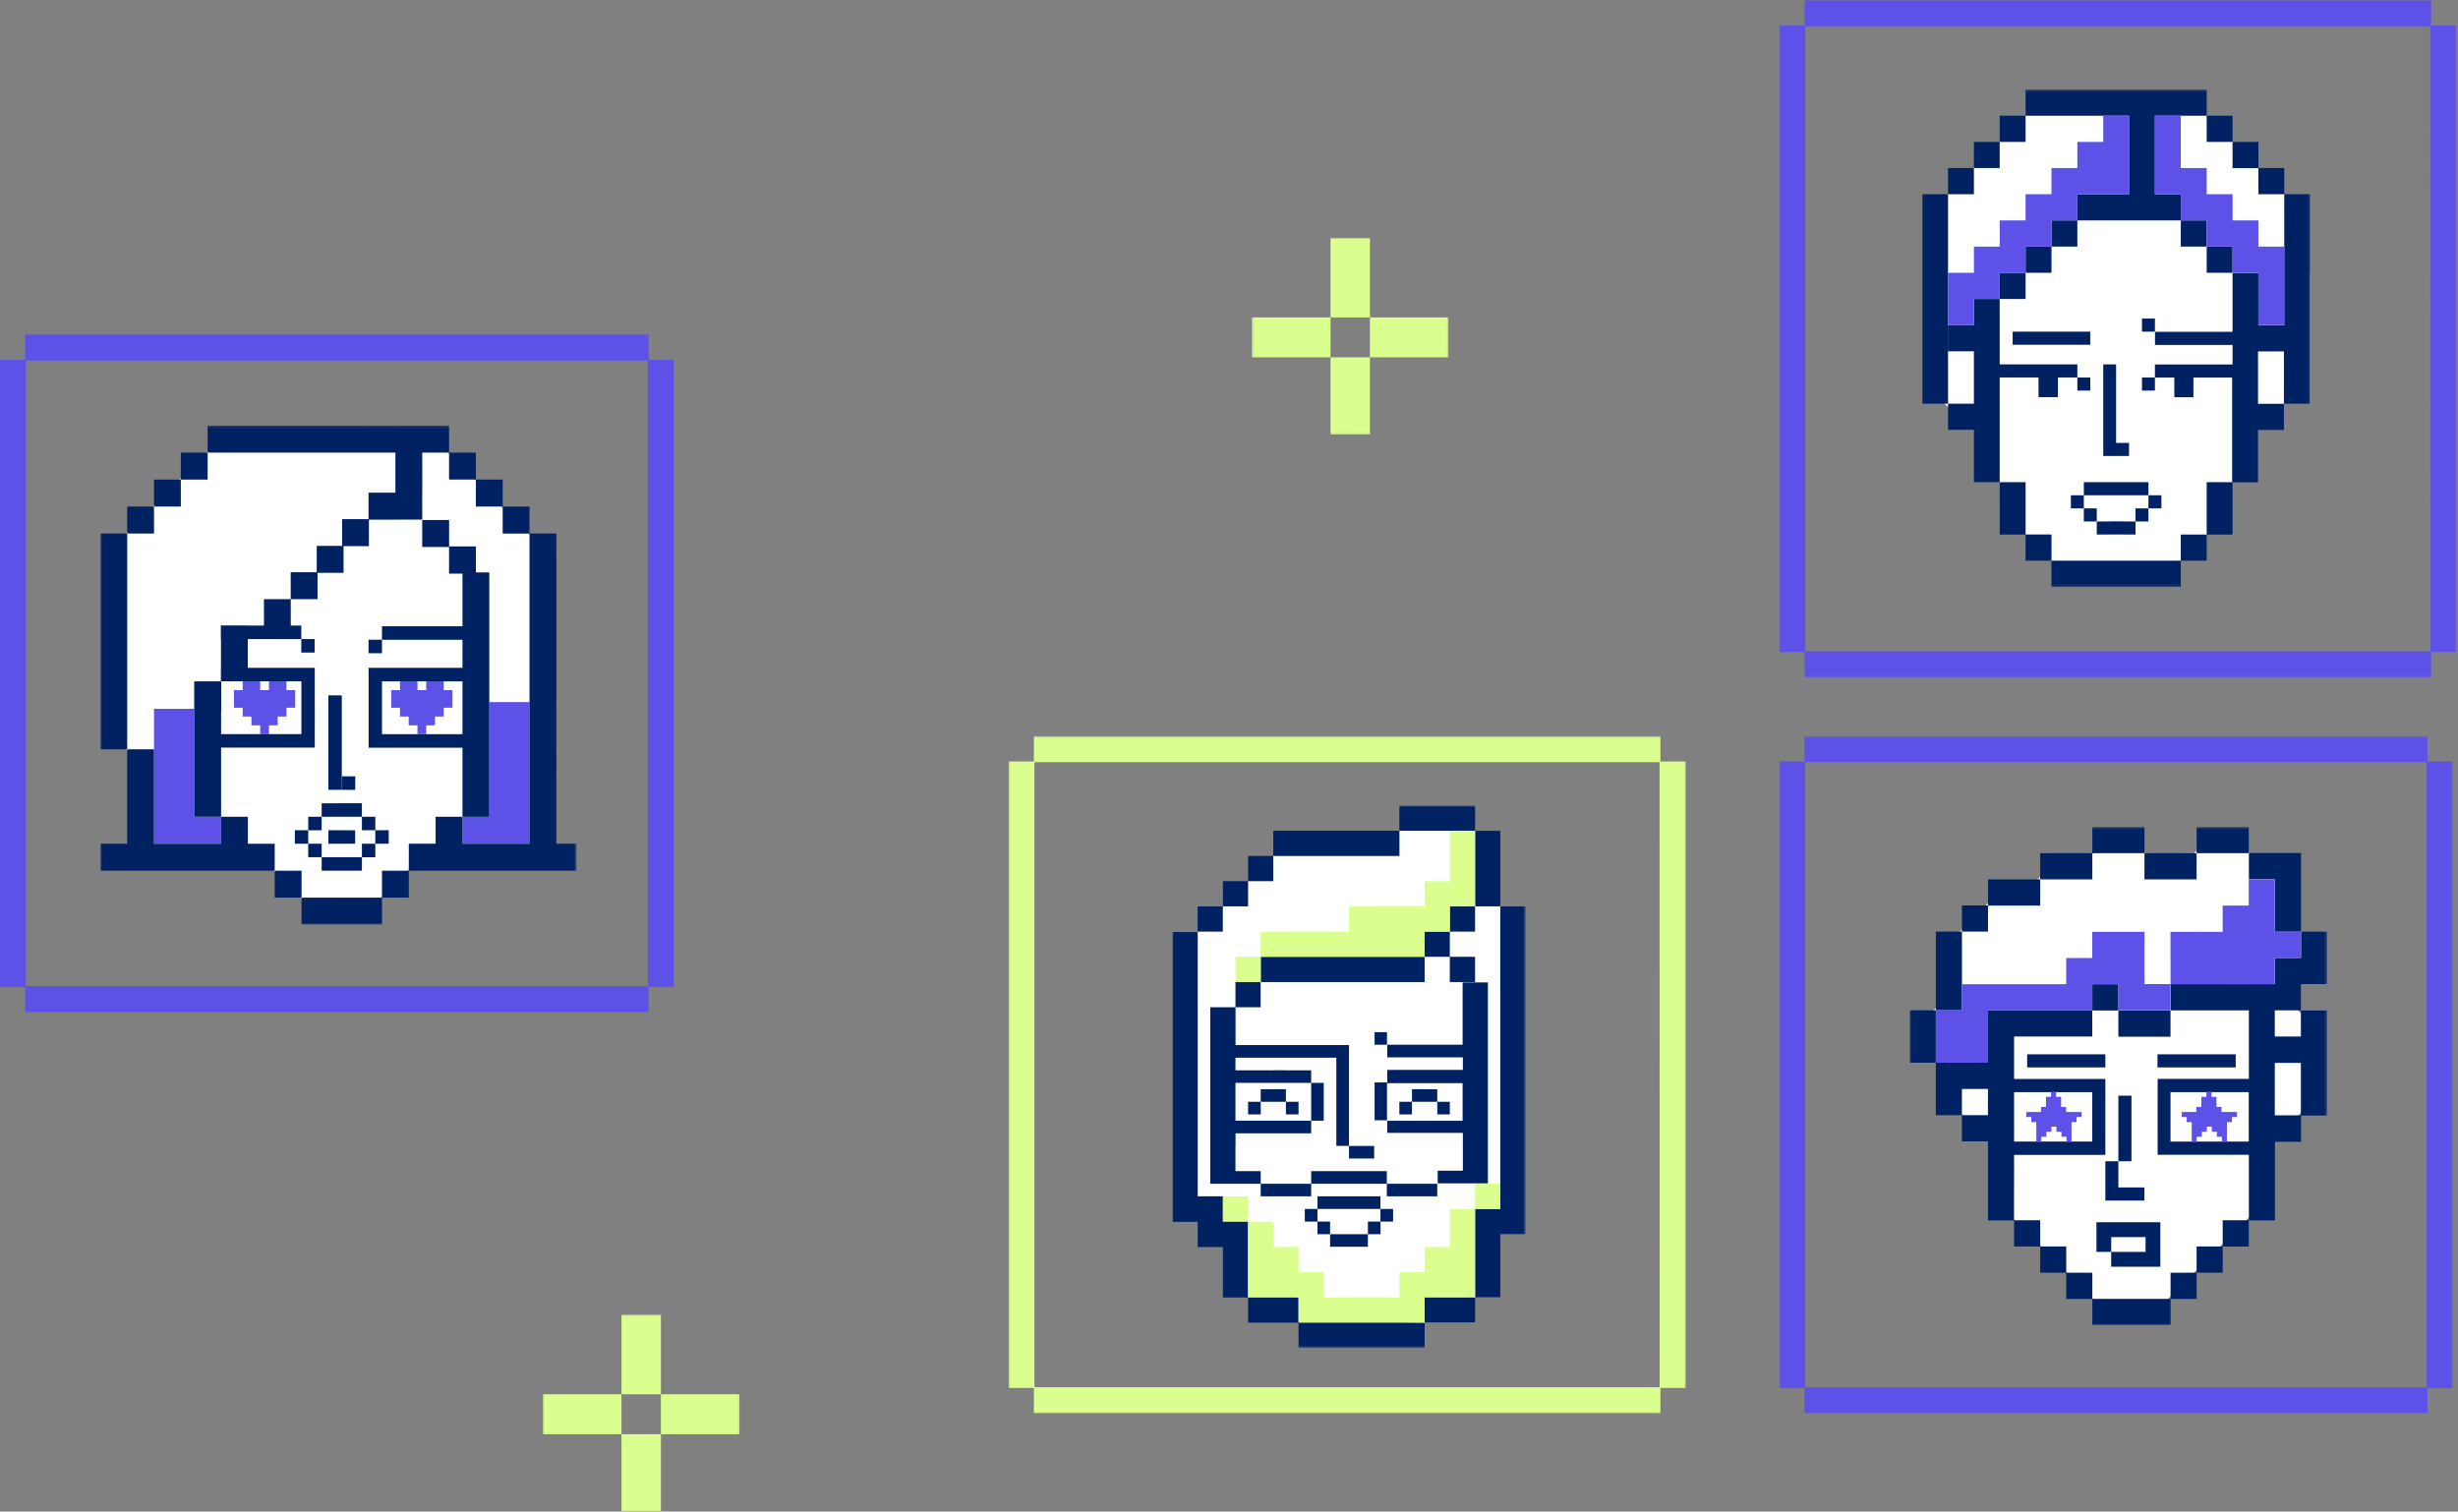 <?xml version="1.0" encoding="UTF-8"?> <svg xmlns="http://www.w3.org/2000/svg" width="1000" height="615" viewBox="0 0 1000 615" fill="none"><rect x="0" y="0" width="1000" height="615" fill="#808080" stroke="none"/> <g clip-path="url(#clip0_1355_309)"> <path fill-rule="evenodd" clip-rule="evenodd" d="M263.852 146.438V136.127H10.252V146.438H0V401.498H10.252V411.808H263.852V401.498H274.103V146.438H263.852ZM263.564 401.208H10.538V146.726H263.564V401.208Z" fill="#5D51E7"></path> <mask id="mask0_1355_309" style="mask-type:luminance" maskUnits="userSpaceOnUse" x="40" y="173" width="195" height="204"> <path d="M234.519 173.184H40.839V376.214H234.519V173.184Z" fill="white"></path> </mask> <g mask="url(#mask0_1355_309)"> <path d="M45.855 299.384L56.765 310.357V348.772H105.891L127.711 370.718H149.531L171.352 348.772H220.478V222.573L176.796 178.641H89.495L45.855 222.553V299.384Z" fill="white"></path> <path d="M180.52 280.794V277.211H176.958H173.397V280.794H169.835V277.211H166.273H162.732V280.794H159.17V284.376V287.958H162.732V291.54H166.273V295.122H169.835V298.704H173.397V295.122H176.958V291.54H180.52V287.958H184.082V284.376V280.794H180.52Z" fill="#5D51E7"></path> <path d="M116.536 280.794V277.211H112.974H109.413V280.794H105.851V277.211H102.29H98.728V280.794H95.186V284.376V287.958H98.728V291.54H102.29V295.122H105.851V298.704H109.413V295.122H112.974V291.54H116.536V287.958H120.098V284.376V280.794H116.536Z" fill="#5D51E7"></path> <path d="M199.069 285.672V332.323H188.159V343.295H215.424V332.323V285.672H199.069Z" fill="#5D51E7"></path> <path d="M79.035 332.323V288.41H62.659V332.323V343.296H79.014H79.035H89.945V332.323H79.035Z" fill="#5D51E7"></path> <path d="M122.679 354.268H111.769V365.241H122.679V354.268Z" fill="#002162"></path> <path d="M100.855 343.295V332.322H89.945V321.349V310.377V304.18H95.328H100.773H100.793H117.148H128.059V303.027V296.665V290.284V271.735H114.467H102.718H100.814V260.021H111.662V260.041H122.573V265.517H128.018V260.021H122.573V254.544H118.295V243.798H129.184V233.072H139.767V222.202H150.083V211.435H160.85L160.871 211.415H171.781V206.124H171.76L171.801 195.151L171.781 184.157H178.843H182.691V195.13H193.601V184.157H182.691V173.184H171.781H160.871V173.205H149.961V173.184H139.05H84.479V184.157H128.14H160.871V200.4V200.462H149.94V211.229H139.173V222.099H128.857V232.825H118.274V243.798H107.384V254.544H100.814V254.483H89.904V254.544H89.842V260.021H89.904V271.735H89.863V277.211H89.904H102.718H106.238H114.467H122.614V298.704H109.37V298.683H90.681V298.704H89.945V289.151H90.026V277.519H89.945V277.231H79.034V277.519H79.014V289.151H79.034V299.404V310.377V321.349V332.322H89.945V332.755V343.295H79.034H68.165H68.124H62.659V315.853V304.88H51.749V315.853V343.295H40.839V354.268H57.214H68.124H79.034H89.945H100.855H111.765V343.295H100.855Z" fill="#002162"></path> <path d="M144.497 365.242H133.587H122.677V376.214H148.161H155.407V365.242H144.497Z" fill="#002162"></path> <path d="M166.316 354.268H155.406V365.241H166.316V354.268Z" fill="#002162"></path> <path d="M130.864 332.323H136.329H141.774H147.239V326.826H141.774H136.329V326.847H130.864V332.323Z" fill="#002162"></path> <path d="M130.864 332.323H125.399V337.82H130.864V332.323Z" fill="#002162"></path> <path d="M130.861 348.772V343.296H125.396V337.799H119.951V343.296H125.396V348.772H130.861Z" fill="#002162"></path> <path d="M144.496 343.296V337.819H139.051V337.799H133.586V343.296H134.917H144.496Z" fill="#002162"></path> <path d="M147.239 332.323V337.799H152.684V343.296H147.239V348.772H141.774H136.329H130.864V354.269H135.203H136.329H141.774H147.239V348.793H152.684V343.296H158.149V337.799H152.684V332.323H147.239Z" fill="#002162"></path> <path d="M166.335 304.221H188.155V310.398V321.37V332.343H199.066V321.37V310.398V232.908H193.6V222.326H182.711V211.58H171.78V222.553H182.69V233.402H188.155V244.519V255.492V254.813H155.405V260.288H149.939V265.785H155.405V260.309H188.155V266.485V271.735H149.96V290.263V296.645V303.007V304.221H166.335ZM155.405 298.725V296.666V277.232H188.155V277.458V288.431V298.725H155.405Z" fill="#002162"></path> <path d="M84.479 184.158H73.569V195.131H84.479V184.158Z" fill="#002162"></path> <path d="M62.661 206.104H73.571V195.131H62.661V206.104H51.751V217.076H62.661V206.104Z" fill="#002162"></path> <path d="M204.511 195.131H193.601V206.104H204.511V195.131Z" fill="#002162"></path> <path d="M40.839 293.908V302.472V304.881H51.749V293.908V282.935V250.016V239.043V223.109V217.077H40.839V228.05V228.07V239.043V249.996V260.989V271.962V282.935V293.908Z" fill="#002162"></path> <path d="M234.519 343.296H226.331V326.826V315.853H226.352V304.88H226.331V287.196H226.352V224.776H226.331V217.077H215.421V206.124H204.511V217.097H215.421V228.049V239.022V239.043V250.016V260.989V271.962V282.934V287.175V326.826V343.296H209.976H199.066H188.156V332.323H177.225V343.296H177.246H166.315V354.269H177.246H188.156H199.066H209.976H220.886H232.37H234.519V343.296Z" fill="#002162"></path> <path d="M144.519 315.874H139.053V321.371H144.519V315.874Z" fill="#002162"></path> <path d="M133.586 293.908V310.377V315.854V319.703V321.35H139.051V315.854V310.377V304.881V299.404V293.908V288.431V282.935H133.586V288.431V293.908Z" fill="#002162"></path> </g> </g> <mask id="mask1_1355_309" style="mask-type:luminance" maskUnits="userSpaceOnUse" x="723" y="299" width="275" height="277"> <path d="M997.897 299.427H723.793V575.108H997.897V299.427Z" fill="white"></path> </mask> <g mask="url(#mask1_1355_309)"> <path fill-rule="evenodd" clip-rule="evenodd" d="M987.547 309.834V299.531H734.117V309.834H723.873V564.722H734.117V575.025H987.547V564.722H997.792V309.834H987.547ZM987.26 564.435H734.404V310.123H987.26V564.435Z" fill="#5D51E7"></path> <mask id="mask2_1355_309" style="mask-type:luminance" maskUnits="userSpaceOnUse" x="776" y="336" width="171" height="204"> <path d="M946.695 336.459H776.976V539.167H946.695V336.459Z" fill="white"></path> </mask> <g mask="url(#mask2_1355_309)"> <path d="M919.796 490.49L877.351 533.16H856.138L813.775 490.49V458.478H803.158L792.562 447.821V437.144L781.946 426.466V415.809L792.562 405.132V383.798L813.775 362.463H824.391L834.987 351.806H846.913L857.529 341.129H866.816L877.412 351.806H888.028L898.624 341.129H909.24L919.857 351.806H930.371V373.141L940.987 383.798V394.475H930.371V406.469L940.987 417.147V447.821L930.371 458.478H919.775L919.796 490.49Z" fill="white"></path> <path d="M851.234 517.832H840.617V528.51H851.234V517.832Z" fill="#002162"></path> <path d="M840.615 517.832V507.155H830.019V496.498H819.402V507.155H830.019V517.832H840.615Z" fill="#002162"></path> <path d="M872.443 528.489H861.826H851.23V539.167H858.308H861.826H872.443H883.059V528.489H872.443Z" fill="#002162"></path> <path d="M893.676 517.832H883.06V528.51H893.676V517.832Z" fill="#002162"></path> <path d="M904.272 507.154H893.656V517.832H904.272V507.154Z" fill="#002162"></path> <path d="M914.889 496.498H904.272V507.175H914.889V496.498Z" fill="#002162"></path> <path d="M909.57 434.305V428.976H904.272H893.655H883.059H877.741V434.305H899.178H904.272H909.57Z" fill="#002162"></path> <path d="M845.931 428.976H835.314H824.718V434.305H835.314H845.931H851.229H856.527V428.976H851.229H845.931Z" fill="#002162"></path> <path d="M856.526 472.489V488.495H872.421V483.146H861.825V477.817V472.489H856.526Z" fill="#002162"></path> <path d="M861.829 467.16V472.489H867.148V467.14V456.483V452.862V451.154V445.805H861.829V451.154V456.483V461.811V467.16Z" fill="#002162"></path> <path d="M878.908 497.3H852.909V509.376H858.902V515.404H878.908V509.376V503.348V497.3ZM872.894 509.376H858.923V503.348H872.894V509.376Z" fill="#002162"></path> <path d="M904.272 347.136H914.868V336.459H904.272H893.656V347.136H904.272Z" fill="#002162"></path> <path d="M849.389 357.793H851.23V347.136H861.826H870.929H872.442V357.793H883.038H893.655V347.136H883.038H872.442V336.459H861.826H851.23V347.136H840.614H830.018V357.793H840.614H849.389Z" fill="#002162"></path> <path d="M819.402 368.471H830.019V357.794H819.402H808.806V368.471H819.402Z" fill="#002162"></path> <path d="M936.081 411.14V421.735H925.465V411.078H936.081V400.4H946.738V389.743V379.066H936.143V368.409V357.732V347.075H914.93V357.752H925.526V368.43V379.086H936.143V389.764H925.526V400.421H883.101V411.098H914.93V432.433V438.975H877.804V444.365V454.446V469.855H914.93V475.225V496.559H925.526V475.225V464.568H936.143V453.891H946.738V432.474V411.14H936.081ZM914.869 464.486H883.04V444.365H914.869V453.829V464.486ZM936.081 443.151V453.808H925.465V443.151V432.474H936.081V443.151Z" fill="#002162"></path> <path d="M819.401 475.225V469.897H856.528V466.996V441.362V439.016H819.401V432.474V421.735H851.21V411.057H808.785V412.559V432.392H787.573V430.87V411.057H798.189V400.38V389.723V379.045H808.785V368.389H798.189V379.045H787.573V389.723V400.38V411.057H776.956V421.735V432.392H787.552V443.069V453.726H798.169V443.069H808.764V453.726H798.169V464.404H808.764V475.225V486.993V496.56H819.381V485.903L819.401 475.225ZM819.401 464.568V444.365H851.21V448.48V453.808V459.137V464.486H819.401V464.568Z" fill="#002162"></path> <path d="M883.039 411.139H872.443H861.826V400.462H851.23V411.139H861.826V421.817H872.443H883.039V411.139Z" fill="#002162"></path> <path d="M872.442 389.805V379.128H851.21V389.805H840.614V400.462H798.188V411.14H787.572V421.735V432.413H808.785V421.735V411.078H851.21V400.421H861.826V411.078H883.038V400.401H872.442V389.805Z" fill="#5D51E7"></path> <path d="M936.079 379.128H925.483V368.471V357.794H914.866V360.695V368.471H904.27V379.128V379.149H893.654V379.128H883.038V389.806H883.058V400.463H893.654H904.27V400.483H914.866V400.463H925.483V389.806H936.079V379.128Z" fill="#5D51E7"></path> <path d="M903.78 452.451V450.393H901.735V446.279H899.689V444.221H897.644V446.279H895.598V448.336V450.393H893.553V452.451H887.58V454.508H889.625V456.565H891.671V464.589H893.716V462.531H895.762V460.474H897.808V458.417H899.853V460.474H901.899V462.531H903.944V464.589H905.99V456.565H908.035V454.508H910.081V452.451H903.78Z" fill="#5D51E7"></path> <path d="M840.576 452.451V450.393H838.53V446.279H836.485V444.221H834.439V446.279H832.394V448.336V450.393H830.348V452.451H824.354V454.508H826.4V456.565H828.446V464.589H830.491V462.531H832.537V460.474H834.582V458.417H836.628V460.474H838.673V462.531H840.719V464.589H842.764V456.565H844.81V454.508H846.855V452.451H840.576Z" fill="#5D51E7"></path> </g> </g> <g clip-path="url(#clip1_1355_309)"> <mask id="mask3_1355_309" style="mask-type:luminance" maskUnits="userSpaceOnUse" x="723" y="0" width="277" height="276"> <path d="M999.474 0H723.793V275.681H999.474V0Z" fill="white"></path> </mask> <g mask="url(#mask3_1355_309)"> <path fill-rule="evenodd" clip-rule="evenodd" d="M989.086 10.406V0.103H734.199V10.406H723.895V265.295H734.199V275.598H989.086V265.295H999.389V10.406H989.086ZM988.799 265.005H734.425V10.695H988.737L988.799 265.005Z" fill="#5D51E7"></path> <mask id="mask4_1355_309" style="mask-type:luminance" maskUnits="userSpaceOnUse" x="781" y="36" width="159" height="203"> <path d="M939.838 36.426H781.996V238.787H939.838V36.426Z" fill="white"></path> </mask> <g mask="url(#mask4_1355_309)"> <path d="M818.819 212.144L839.878 233.459H881.962L903.021 212.144V201.486L913.518 190.862V180.204L934.576 158.889V84.353L892.359 41.756H829.215L787.13 84.353V126.95L797.66 137.607L787.13 148.231V160.238L797.66 170.862H808.156V190.862L818.685 201.486L818.819 212.144Z" fill="white"></path> <path d="M853.039 206.846H847.774V212.174H853.039V206.846Z" fill="#002162"></path> <path d="M855.672 148.267V153.596V158.925V164.254V169.549V174.878V180.206V185.535H860.903H866.168V180.206H860.903V174.878V169.549V164.254V158.925V153.596V148.267H855.672Z" fill="#002162"></path> <path d="M850.405 153.592H845.14V158.921H850.405V153.592Z" fill="#002162"></path> <path d="M847.774 201.515H842.51V206.844H847.774V201.515Z" fill="#002162"></path> <path d="M876.695 153.592H871.431V158.921H876.695V153.592Z" fill="#002162"></path> <path d="M876.695 129.617H871.431V134.946H876.695V129.617Z" fill="#002162"></path> <path d="M879.327 201.515H874.062V206.844H879.327V201.515Z" fill="#002162"></path> <path d="M874.064 196.186H868.799H863.535H858.27H853.039H847.774V201.515H853.039H858.27H863.535H868.799H874.064V196.186Z" fill="#002162"></path> <path d="M929.31 68.367H918.78V79.024H929.31V68.367Z" fill="#002162"></path> <path d="M908.285 47.086H897.756V57.744H908.285V47.086Z" fill="#002162"></path> <path d="M918.812 57.743H908.283V68.4H918.812V57.743Z" fill="#002162"></path> <path d="M908.285 100.335H897.756V110.992H908.285V100.335Z" fill="#002162"></path> <path d="M897.755 89.679H887.225V100.337H897.755V89.679Z" fill="#002162"></path> <path d="M868.797 217.503V212.174H874.061V206.846H868.797V212.174H863.532V212.141H858.3L858.267 212.174H853.036V217.503H858.267V217.47H863.532V217.503H868.797Z" fill="#002162"></path> <path d="M824.083 110.995H813.553V121.653H824.083V110.995Z" fill="#002162"></path> <path d="M824.083 196.186H813.553V199.457V217.501H824.083V206.844V196.186Z" fill="#002162"></path> <path d="M850.405 140.272V134.943H845.141H839.876H829.346H818.817V140.272H829.346H839.876H845.141H850.405Z" fill="#002162"></path> <path d="M834.611 100.335H824.081V110.992H834.611V100.335Z" fill="#002162"></path> <path d="M876.694 228.127H866.164H855.668H845.139H834.609V238.785H845.139H855.668H866.164H876.694H887.223V228.127H876.694Z" fill="#002162"></path> <path d="M834.611 217.471H824.081V228.129H834.611V217.471Z" fill="#002162"></path> <path d="M803.054 185.53V196.188H813.55V185.53V174.872V164.249V153.591H818.815H824.08H829.345V161.584H837.242V153.591H843.939H845.139V148.262H839.874H834.609H829.345H824.08H818.815H813.55V142.933V132.275V121.651H803.054V132.275H792.525V142.933H803.054V164.249H792.525V174.872H803.054V185.53Z" fill="#002162"></path> <path d="M803.054 68.366H813.55V57.743H803.054V68.366H792.525V79.024H803.054V68.366Z" fill="#002162"></path> <path d="M939.838 110.966V100.308V79.027H929.309V89.684V110.966V121.691V132.349H918.779V111.034H908.283V121.691V135.013H876.729V140.342H908.283V142.973V148.302H876.695V153.631H884.592V161.624H892.356V153.631H908.117V164.288V174.946V185.604V196.228H918.646V183.884V174.946H929.176V164.288H918.646V142.973H929.176V164.255H939.705V160.882V132.383V111.067L939.838 110.966Z" fill="#002162"></path> <path d="M897.755 206.844V217.501H887.225V228.125H897.755V217.501H908.284V214.162V196.186H897.755V206.844Z" fill="#002162"></path> <path d="M781.996 88.572V89.684V100.342V132.282V142.939V153.597V164.255H792.526V163.074V153.597V142.939V132.282V121.624V111V100.342V89.684V88.572V79.027H781.996V88.572Z" fill="#002162"></path> <path d="M845.139 89.679H834.609V100.337H845.139V89.679Z" fill="#002162"></path> <path d="M834.611 47.084H866.166V57.741V68.365V79.023H855.669H845.14V89.681H866.166H876.695H884.359H887.225V79.023H876.695V68.365V57.741V47.084H887.391H897.754V36.426H887.225H876.695H866.166H855.669H845.14H834.611H824.081V47.084H834.611Z" fill="#002162"></path> <path d="M824.083 47.086H813.553V57.744H824.083V47.086Z" fill="#002162"></path> <path d="M918.78 100.341V89.683H908.284V79.025H897.754V68.368H887.225V57.744V47.086H876.695V47.997V57.744V79.025H887.225V89.683H897.754V100.341H908.284V110.999H918.78V132.28H929.309V127.255V100.341H918.78Z" fill="#5D51E7"></path> <path d="M866.164 57.744V47.086H855.668V57.744H845.139V68.368H834.609V79.025H824.08V89.683H813.55V100.341H803.054V110.999H792.525V132.28H803.054V121.623H813.55V110.999H824.08V100.341H834.609V89.683H845.139V79.025H855.668H866.164V68.368V57.744Z" fill="#5D51E7"></path> </g> </g> </g> <g clip-path="url(#clip2_1355_309)"> <mask id="mask5_1355_309" style="mask-type:luminance" maskUnits="userSpaceOnUse" x="509" y="96" width="81" height="81"> <path d="M589.401 96.666H509.24V176.827H589.401V96.666Z" fill="white"></path> </mask> <g mask="url(#mask5_1355_309)"> <path d="M541.304 129.14H525.272H520.131H509.24V145.377H520.131H525.272H541.304V160.608V176.827H557.337V160.608V145.377H541.304V129.14Z" fill="#DBFF8E"></path> <path d="M573.369 129.14H557.336V145.377H573.369H589.401V129.14H573.369Z" fill="#DBFF8E"></path> <path d="M541.305 105.737V112.903V129.14H557.337V112.903V105.737V96.666H541.305V105.737Z" fill="#DBFF8E"></path> </g> </g> <g clip-path="url(#clip3_1355_309)"> <mask id="mask6_1355_309" style="mask-type:luminance" maskUnits="userSpaceOnUse" x="220" y="534" width="81" height="81"> <path d="M300.944 534.838H220.783V615H300.944V534.838Z" fill="white"></path> </mask> <g mask="url(#mask6_1355_309)"> <path d="M252.847 567.313H236.815H231.674H220.783V583.55H231.674H236.815H252.847V598.781V615H268.88V598.781V583.55H252.847V567.313Z" fill="#DBFF8E"></path> <path d="M284.911 567.313H268.878V583.55H284.911H300.943V567.313H284.911Z" fill="#DBFF8E"></path> <path d="M252.849 543.91V551.075V567.313H268.881V551.075V543.91V534.838H252.849V543.91Z" fill="#DBFF8E"></path> </g> </g> <g clip-path="url(#clip4_1355_309)"> <mask id="mask7_1355_309" style="mask-type:luminance" maskUnits="userSpaceOnUse" x="410" y="299" width="276" height="277"> <path d="M685.898 299.427H410.217V575.108H685.898V299.427Z" fill="white"></path> </mask> <g mask="url(#mask7_1355_309)"> <path fill-rule="evenodd" clip-rule="evenodd" d="M675.511 309.833V299.53H420.622V309.833H410.319V564.722H420.622V575.025H675.511V564.722H685.814V309.833H675.511ZM675.221 564.432H420.849V310.122H675.16L675.221 564.432Z" fill="#DBFF8E"></path> <mask id="mask8_1355_309" style="mask-type:luminance" maskUnits="userSpaceOnUse" x="476" y="327" width="145" height="222"> <path d="M620.608 327.757H476.998V548.331H620.608V327.757Z" fill="white"></path> </mask> <g mask="url(#mask8_1355_309)"> <path d="M482.136 491.891V384.192L523.152 343.14H564.204L574.449 332.895H594.975L605.22 343.14V363.666L615.501 373.911V497.031H605.327V522.662L595.082 532.908H584.836L574.556 543.189H533.539L523.259 532.908H513.013L502.768 522.662V502.136H492.487V491.891H482.136Z" fill="white"></path> <path d="M574.45 448.289H569.31V453.43H574.45V448.289Z" fill="#002162"></path> <path d="M584.728 443.187H579.588V443.151H574.448V448.292H575.547H584.728V453.432H589.833V448.292H584.728V443.187Z" fill="#002162"></path> <path d="M538.538 455.983V445.737V442.689V440.597H533.434V442.689V445.737V450.878V455.983H538.538Z" fill="#002162"></path> <path d="M528.292 448.289H523.152V453.43H528.292V448.289Z" fill="#002162"></path> <path d="M538.538 481.652H543.679H548.819H564.205V476.511H559.065H553.924H548.819H538.538H533.434V481.652H535.951H538.538Z" fill="#002162"></path> <path d="M605.323 456.021V400.647V399.726H595.043V414.828V425.073H564.271V419.968H559.237V425.073H564.378V430.213H595.149V435.318H564.378V440.423H559.237V445.563V450.704V455.809H564.378V460.949H595.149V476.335H584.904V481.475H605.323V466.089V455.844V456.021ZM595.043 456.021H564.271V441.841V440.707H595.043V445.847V456.021Z" fill="#002162"></path> <path d="M561.615 491.893V486.752H556.51H551.37H546.23H541.125H535.984V491.893H541.125H551.37H556.51H561.615Z" fill="#002162"></path> <path d="M555.516 507.276H556.509V502.171H551.368H546.228H541.123V507.276H546.228H555.516Z" fill="#002162"></path> <path d="M512.907 448.289H507.767V453.43H512.907V448.289Z" fill="#002162"></path> <path d="M512.872 399.58H502.626V409.825H512.872V399.58Z" fill="#002162"></path> <path d="M574.449 486.754H579.589H584.729V481.649H579.589H567.571H564.203V486.754H569.308H574.449Z" fill="#002162"></path> <path d="M527.014 486.755H528.29H533.43V481.65H528.29H523.15H518.045H512.905V476.51H512.515H505.814H502.624V466.265H502.659V461.124H507.764H509.147H523.15H528.29H533.43V455.984H528.29H523.15H518.009H512.905H507.764H502.659H502.624V445.738V440.598H502.659H507.764H512.905H518.045H528.29H533.43V435.493H528.29H523.15V435.458H518.009V435.493H502.624V435.458V430.353H502.659H512.905H523.15H528.29H533.43H538.535H543.676V435.458V435.493V440.598V445.738V445.951V465.378V466.229H548.816V461.124V455.984V445.951V426.524V425.213H538.535H533.43H528.29H523.15H518.009H512.905H502.624H502.659V414.967V409.827H492.378V414.967V424.575V425.213V435.458V445.738V466.229V476.51V477.148V481.65H505.814H507.764H512.905V486.755H527.014Z" fill="#002162"></path> <path d="M525.068 348.283H528.294H538.54H548.82H559.066H569.346V338.003H589.837V338.038H600.117V348.283V358.528V368.774H610.362V358.528V348.283V338.038H600.117V327.757H594.871H589.837H579.591H569.311V338.003H559.066H528.294H518.014V348.283H525.068Z" fill="#002162"></path> <path d="M497.485 368.81H487.24V379.055H497.485V368.81Z" fill="#002162"></path> <path d="M507.768 358.525H518.013V348.28H507.768V358.525H497.523V368.77H507.768V358.525Z" fill="#002162"></path> <path d="M518.011 448.292H523.151V443.151H518.011V443.187H512.906V448.292H518.011Z" fill="#002162"></path> <path d="M569.343 538.049H528.291V527.803H507.765V497.032H497.52V486.752H487.275V481.647V471.543V440.772V413.51V379.23H476.994V386.32V399.862V440.878V467.998V495.26V497.139H487.275V507.384H497.52V527.91H507.765V538.155H528.291V548.435H579.588V538.155L569.343 538.049Z" fill="#002162"></path> <path d="M620.605 372.497V368.81H610.36V379.055V389.3V399.581V409.826V420.071V430.352V435.28V466.653V491.894H600.114V502.139V512.42V522.665V527.806H589.834H579.588V538.052H589.834H600.114V527.806H610.36V522.665V512.42V502.175V502.139H620.605V491.894V481.649V471.368V466.689V435.28V420.107V409.826V403.906V372.497Z" fill="#002162"></path> <path d="M535.984 491.897H530.844V497.037H535.984V491.897Z" fill="#002162"></path> <path d="M512.906 389.297V399.578H516.132H538.537H548.818H559.063H569.344H579.589V389.297H569.308H559.063H548.818H538.537H523.151H512.906Z" fill="#002162"></path> <path d="M548.819 471.369H553.924H559.064V466.264H553.924H548.819V471.369Z" fill="#002162"></path> <path d="M600.114 379.055V368.81H589.834V379.055H579.588V389.3H589.834V399.581H600.114V389.3H589.834V379.055H600.114Z" fill="#002162"></path> <path d="M541.125 497.034H535.984V502.175H541.125V497.034Z" fill="#002162"></path> <path d="M561.649 497.034H556.509V502.175H561.649V497.034Z" fill="#002162"></path> <path d="M566.755 491.897H561.615V497.037H566.755V491.897Z" fill="#002162"></path> <path d="M507.768 486.752H497.523V496.998H507.768V486.752Z" fill="#DBFF8E"></path> <path d="M610.361 481.649H600.116V491.895H610.361V481.649Z" fill="#DBFF8E"></path> <path d="M600.116 517.632V491.966H589.834V507.351H579.59V517.632H569.345V527.877H538.573V517.632H528.293V507.351H518.047V497.106H507.767V517.632V527.877H528.293V538.158H579.59V527.877H600.116V517.632Z" fill="#DBFF8E"></path> <path d="M512.907 389.301H528.293H538.538H548.819H559.064H569.345H579.59V379.056H589.835V368.81V368.775H600.116V358.53V348.284V338.039H589.835V348.284V358.53H579.59V368.775V368.81H569.345H559.064V368.775H548.819V379.056H538.574H538.538H528.293H512.907V389.301H502.662V399.581H512.907V389.301Z" fill="#DBFF8E"></path> </g> </g> </g> <defs> <clipPath id="clip0_1355_309"> <rect width="275.85" height="275.85" fill="white" transform="translate(0 136.127)"></rect> </clipPath> <clipPath id="clip1_1355_309"> <rect width="275.85" height="275.85" fill="white" transform="translate(723.791)"></rect> </clipPath> <clipPath id="clip2_1355_309"> <rect width="80.162" height="80.162" fill="white" transform="translate(509.241 96.666)"></rect> </clipPath> <clipPath id="clip3_1355_309"> <rect width="80.162" height="80.162" fill="white" transform="translate(220.784 534.838)"></rect> </clipPath> <clipPath id="clip4_1355_309"> <rect width="275.85" height="275.85" fill="white" transform="translate(410.218 299.427)"></rect> </clipPath> </defs> </svg> 